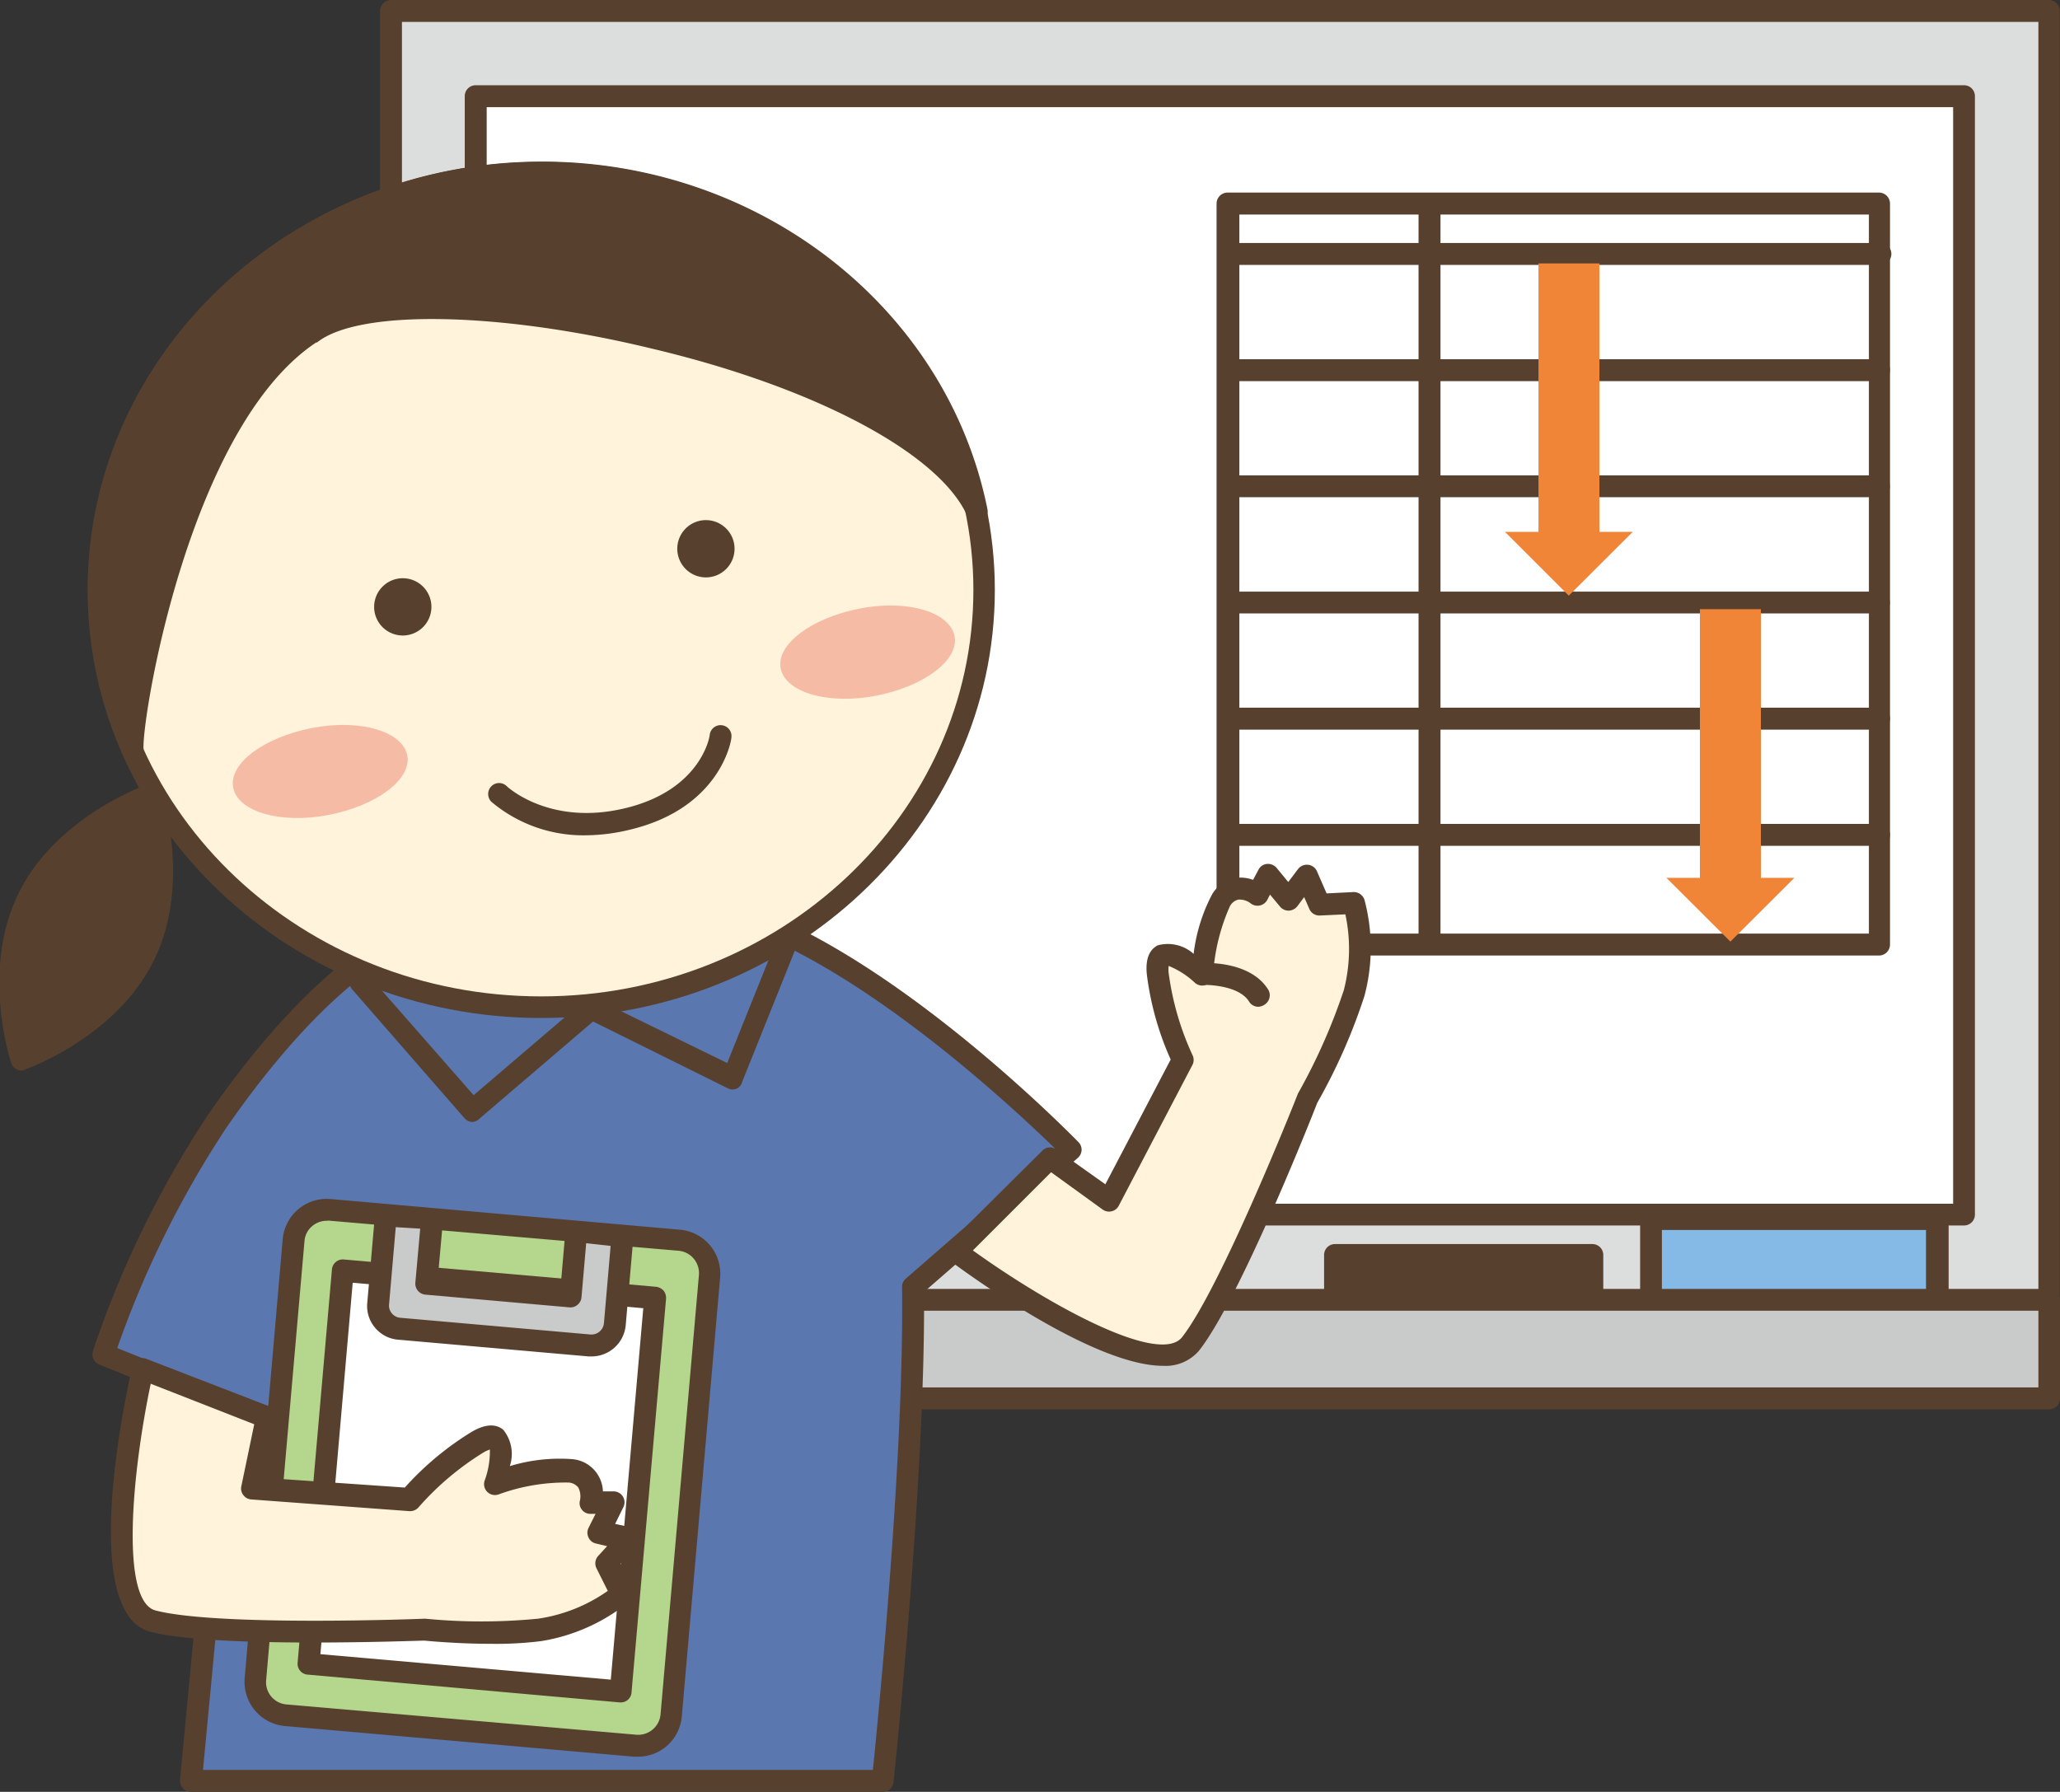 <svg xmlns="http://www.w3.org/2000/svg" viewBox="0 0 123 107"><rect x="0" y="0" width="123" height="107" fill="#333333" stroke="none"/><defs><style>.cls-1{fill:#dcdddd;}.cls-2{fill:#58402e;}.cls-3{fill:#fff;}.cls-4{fill:#84bae5;}.cls-5{fill:#c9caca;}.cls-6{fill:#f08437;}.cls-7{fill:#5a77af;}.cls-8{fill:#fff3db;}.cls-9{fill:#f6bba5;}.cls-10{fill:#b4d78d;}</style></defs><g id="レイヤー_2" data-name="レイヤー 2"><g id="レイヤー_2-2" data-name="レイヤー 2"><rect class="cls-1" x="23.33" y="0.65" width="99.02" height="76.97"/><path class="cls-2" d="M122.35,78.27h-99a.66.66,0,0,1-.66-.65V.65A.66.66,0,0,1,23.33,0h99a.65.65,0,0,1,.65.65v77A.65.65,0,0,1,122.35,78.27ZM24,77h97.71V1.31H24Z"/><rect class="cls-3" x="28.4" y="5.74" width="88.87" height="66.79"/><path class="cls-2" d="M117.27,73.18H28.4a.65.65,0,0,1-.65-.65V5.74a.65.65,0,0,1,.65-.65h88.87a.65.65,0,0,1,.65.65V72.53A.65.65,0,0,1,117.27,73.18Zm-88.21-1.3h87.56V6.4H29.06Z"/><rect class="cls-4" x="98.58" y="72.8" width="17.12" height="7.02"/><path class="cls-2" d="M115.7,80.47H98.58a.65.65,0,0,1-.65-.65v-7a.65.65,0,0,1,.65-.65H115.7a.65.65,0,0,1,.65.65v7A.65.65,0,0,1,115.7,80.47ZM99.23,79.16H115V73.45H99.23Z"/><rect class="cls-2" x="79.71" y="74.94" width="15.36" height="4.87"/><path class="cls-2" d="M95.08,80.47H79.71a.65.65,0,0,1-.65-.65V74.94a.65.65,0,0,1,.65-.65H95.08a.65.65,0,0,1,.65.65v4.88A.65.65,0,0,1,95.08,80.47ZM80.37,79.16h14V75.6h-14Z"/><rect class="cls-5" x="23.33" y="77.62" width="99.02" height="5.89"/><path class="cls-2" d="M122.35,84.16h-99a.66.66,0,0,1-.66-.65V77.62a.66.66,0,0,1,.66-.65h99a.65.65,0,0,1,.65.65v5.89A.65.65,0,0,1,122.35,84.16ZM24,82.85h97.71V78.27H24Z"/><path class="cls-2" d="M112.19,57.06H73.29a.66.66,0,0,1-.65-.66V12.16a.66.66,0,0,1,.65-.66h38.9a.66.66,0,0,1,.66.66V56.4A.66.66,0,0,1,112.19,57.06ZM74,55.75h37.59V12.81H74Z"/><path class="cls-2" d="M112.19,15.82H73.49a.66.66,0,1,1,0-1.31h38.7a.66.66,0,1,1,0,1.31Z"/><path class="cls-2" d="M112.19,50.51H73.49a.66.66,0,0,1-.66-.65.67.67,0,0,1,.66-.66h38.7a.66.66,0,0,1,.66.66A.65.65,0,0,1,112.19,50.51Z"/><path class="cls-2" d="M112.19,43.57H73.49a.66.66,0,0,1-.66-.65.67.67,0,0,1,.66-.66h38.7a.66.66,0,0,1,.66.66A.65.65,0,0,1,112.19,43.57Z"/><path class="cls-2" d="M112.19,36.63H73.49a.65.65,0,1,1,0-1.3h38.7a.65.65,0,1,1,0,1.3Z"/><path class="cls-2" d="M112.19,29.69H73.49a.65.65,0,1,1,0-1.3h38.7a.65.65,0,1,1,0,1.3Z"/><path class="cls-2" d="M112.19,22.76H73.49a.67.67,0,0,1-.66-.66.66.66,0,0,1,.66-.65h38.7a.65.65,0,0,1,.66.65A.66.66,0,0,1,112.19,22.76Z"/><path class="cls-2" d="M85.35,56.8a.65.65,0,0,1-.65-.65V12.6a.65.65,0,0,1,.65-.65.66.66,0,0,1,.66.65V56.15A.66.66,0,0,1,85.35,56.8Z"/><polygon class="cls-6" points="95.5 31.76 95.5 15.73 91.86 15.73 91.86 31.76 89.86 31.76 93.67 35.57 97.49 31.76 95.5 31.76"/><polygon class="cls-6" points="105.14 52.42 105.14 36.38 101.5 36.38 101.5 52.42 99.5 52.42 103.32 56.23 107.14 52.42 105.14 52.42"/><path class="cls-7" d="M24.92,55.59C21.07,57,16.76,61.45,13,66.94A61,61,0,0,0,6.17,80.87l7.36,3L11.4,106.35H52.71s2-18.44,1.8-29.51l9.42-8.22S52.69,57.07,43.28,54.33,28.78,54.15,24.92,55.59Z"/><path class="cls-2" d="M52.71,107H11.4a.67.67,0,0,1-.48-.21.72.72,0,0,1-.17-.51l2.08-22L5.92,81.48a.66.66,0,0,1-.37-.81,60.54,60.54,0,0,1,6.87-14.1C16.65,60.46,21,56.34,24.7,55l1-.38c3.78-1.46,8.94-3.46,17.76-.89,9.47,2.75,20.47,14,20.93,14.47a.63.63,0,0,1,.19.48.66.66,0,0,1-.23.47l-9.18,8c.11,11-1.8,29.1-1.82,29.29A.64.64,0,0,1,52.71,107Zm-40.59-1.31h40c.33-3.23,1.88-19,1.74-28.84a.64.64,0,0,1,.23-.5L63,68.59C60.72,66.37,51.14,57.3,43.1,55c-8.4-2.45-13.33-.54-16.93.85l-1,.39h0c-3.44,1.28-7.58,5.22-11.66,11.11A59.68,59.68,0,0,0,7,80.5l6.78,2.73a.67.67,0,0,1,.41.67Zm12.8-50.1h0Z"/><polygon class="cls-7" points="47.25 55.68 43.77 64.37 35.31 60.25 28.22 66.32 21.46 58.62 33.56 54.05 47.25 55.68"/><path class="cls-2" d="M28.22,67a.65.65,0,0,1-.49-.23L21,59.05a.67.67,0,0,1,.26-1l12.1-4.57a.65.65,0,0,1,.31,0L47.33,55a.64.64,0,0,1,.48.31.66.66,0,0,1,0,.58l-3.49,8.7A.6.6,0,0,1,44,65a.63.63,0,0,1-.52,0L35.41,61l-6.77,5.79A.67.67,0,0,1,28.22,67ZM22.58,58.9l5.7,6.5,6.61-5.65a.65.65,0,0,1,.71-.09l7.82,3.82,2.91-7.25L33.64,54.71Z"/><path class="cls-8" d="M58.76,35.23c0,13.76-11.84,24.92-26.44,24.92S5.87,49,5.87,35.23,17.71,10.31,32.32,10.31,58.76,21.46,58.76,35.23Z"/><path class="cls-2" d="M32.32,60.79c-14.94,0-27.09-11.47-27.09-25.56S17.38,9.67,32.32,9.67,59.4,21.13,59.4,35.23,47.25,60.79,32.32,60.79Zm0-49.84C18.08,11,6.51,21.84,6.51,35.23S18.08,59.5,32.32,59.5s25.8-10.89,25.8-24.27S46.55,11,32.32,11Z"/><path class="cls-2" d="M18.48,19.92c5.75-4.61,35.78,1.71,39.8,10.64C56,19,45.23,10.31,32.32,10.31c-14.61,0-26.45,11.15-26.45,24.92A23.56,23.56,0,0,0,8,45C7.65,43.43,10.63,25.16,18.48,19.92Z"/><path class="cls-2" d="M8,45.58a.65.65,0,0,1-.58-.37,24.2,24.2,0,0,1-2.14-10c0-14.1,12.15-25.56,27.09-25.56,13,0,24.17,8.73,26.59,20.76a.65.65,0,0,1-.43.74.64.64,0,0,1-.78-.35c-1.68-3.74-9.1-7.69-18.9-10-9.06-2.19-17.44-2.34-19.92-.35l-.05,0C11.15,25.58,8.35,43.55,8.58,44.82a.64.64,0,0,1-.44.73A.63.63,0,0,1,8,45.58ZM32.32,11C18.08,11,6.51,21.84,6.51,35.23a23,23,0,0,0,1,6.86c.9-5.9,4.2-18.42,10.55-22.69,3.32-2.62,12.94-1.83,21,.12,6.5,1.57,13.87,4.37,17.67,8C53.3,17.74,43.51,11,32.32,11Zm-13.84,9h0Z"/><path class="cls-2" d="M40.44,32.72a1.71,1.71,0,1,0,1.76-1.66A1.71,1.71,0,0,0,40.44,32.72Z"/><path class="cls-2" d="M22.34,36.19a1.71,1.71,0,1,0,1.75-1.66A1.71,1.71,0,0,0,22.34,36.19Z"/><path class="cls-2" d="M35,49.88a8.52,8.52,0,0,1-5.66-2,.66.66,0,0,1,0-.93.65.65,0,0,1,.92,0h0c.11.1,2.64,2.4,7.12,1.3s5-4.26,5-4.39a.65.65,0,0,1,1.29.19c0,.17-.65,4.18-6,5.48A11.43,11.43,0,0,1,35,49.88Z"/><path class="cls-9" d="M24.32,45.12c.26,1.44-1.86,3-4.73,3.55s-5.41-.21-5.67-1.65,1.86-3,4.73-3.55S24.05,43.68,24.32,45.12Z"/><path class="cls-9" d="M57,38c.26,1.43-1.85,3-4.72,3.55s-5.41-.22-5.67-1.65,1.85-3,4.72-3.56S56.72,36.55,57,38Z"/><path class="cls-2" d="M1.72,53.67c-2.13,4.37-.39,9.6-.39,9.6s5.2-1.84,7.32-6.2S9,47.46,9,47.46,3.84,49.31,1.72,53.67Z"/><path class="cls-2" d="M1.33,63.93A.62.62,0,0,1,1,63.86a.69.69,0,0,1-.33-.38c-.07-.22-1.8-5.54.42-10.1s7.47-6.45,7.69-6.53a.62.62,0,0,1,.5,0,.6.6,0,0,1,.33.38c.08.22,1.82,5.54-.41,10.1s-7.47,6.45-7.69,6.53A.57.57,0,0,1,1.33,63.93ZM8.6,48.35C7.19,49,3.85,50.78,2.3,54h0c-1.55,3.18-.9,6.92-.54,8.42,1.42-.63,4.76-2.42,6.31-5.6S9,49.86,8.6,48.35ZM1.72,53.67h0Z"/><path class="cls-8" d="M57.09,74.75l5.61-5.58,3.52,2.52,4.39-8.41a17.48,17.48,0,0,1-1.49-5.13c-.29-2.65,2.64.05,2.64.05a12.9,12.9,0,0,1,1.14-4.42,1.46,1.46,0,0,1,2.19-.36l.62-1.18,1.22,1.48L78,52.29,78.78,54l2-.09a10.37,10.37,0,0,1,0,5.36,34.72,34.72,0,0,1-2.76,6.25s-4.58,11.65-7,14.72S57.09,74.75,57.09,74.75Z"/><path class="cls-2" d="M69.44,81.56c-4,0-11.1-5.07-12.74-6.29a.65.65,0,0,1-.26-.48.62.62,0,0,1,.19-.51l5.61-5.57a.63.63,0,0,1,.83-.07L66,70.72l3.9-7.45a17.8,17.8,0,0,1-1.42-5.05c-.1-.9.12-1.5.65-1.77a2.31,2.31,0,0,1,2.14.51,10.29,10.29,0,0,1,1.09-3.53,2.07,2.07,0,0,1,1.39-1,2.18,2.18,0,0,1,1.07.11l.32-.6a.63.63,0,0,1,.51-.35.68.68,0,0,1,.57.23l.7.85.59-.78a.66.66,0,0,1,1.12.13l.58,1.33,1.6-.08a.67.67,0,0,1,.66.46,11.15,11.15,0,0,1,0,5.74,34.45,34.45,0,0,1-2.82,6.39c-.15.4-4.6,11.7-7.07,14.81A2.62,2.62,0,0,1,69.44,81.56ZM58.09,74.67c4.59,3.3,11.14,6.88,12.49,5.18,2.35-3,6.88-14.43,6.92-14.55a35.11,35.11,0,0,0,2.74-6.18,9.86,9.86,0,0,0,.09-4.52l-1.52.07a.65.65,0,0,1-.63-.39l-.31-.71-.41.55a.69.69,0,0,1-.51.26.67.67,0,0,1-.52-.24l-.6-.72-.16.31a.66.66,0,0,1-1,.21,1.09,1.09,0,0,0-.73-.22.78.78,0,0,0-.51.41,11.89,11.89,0,0,0-1,4.12.65.65,0,0,1-1.09.43,5.06,5.06,0,0,0-1.56-1,1.59,1.59,0,0,0,0,.43A17,17,0,0,0,71.2,63a.65.65,0,0,1,0,.59L66.8,72a.63.63,0,0,1-.42.33.65.65,0,0,1-.54-.1L62.76,70Z"/><path class="cls-2" d="M75.13,60.12a.65.65,0,0,1-.55-.31c-.56-.9-2.19-1-2.77-1a.67.67,0,0,1-.7-.61.65.65,0,0,1,.61-.69c.11,0,2.89-.19,4,1.58a.66.66,0,0,1-.21.9A.73.73,0,0,1,75.13,60.12Z"/><path class="cls-2" d="M19,86.54a.73.73,0,0,1-.25,0l-3.06-1.25A.66.66,0,0,1,16.14,84l2.51,1,2.4-4.8a.64.64,0,0,1,.87-.3.65.65,0,0,1,.29.88l-2.67,5.35A.64.64,0,0,1,19,86.54Z"/><path class="cls-10" d="M40,102.43a2,2,0,0,1-2.15,1.81L17,102.41a2,2,0,0,1-1.8-2.15L17.53,74a2,2,0,0,1,2.14-1.81l20.86,1.83a2,2,0,0,1,1.8,2.16Z"/><path class="cls-2" d="M38.07,104.9h-.23L17,103.07a2.65,2.65,0,0,1-2.39-2.87L16.88,74a2.64,2.64,0,0,1,2.85-2.4l20.85,1.83A2.64,2.64,0,0,1,43,76.27l-2.29,26.22a2.65,2.65,0,0,1-.93,1.8A2.62,2.62,0,0,1,38.07,104.9Zm-18.57-32a1.33,1.33,0,0,0-.85.31,1.29,1.29,0,0,0-.47.91l-2.29,26.22a1.33,1.33,0,0,0,1.21,1.44L38,103.59a1.34,1.34,0,0,0,1.44-1.21h0l2.29-26.22a1.35,1.35,0,0,0-.31-1,1.33,1.33,0,0,0-.9-.47L19.62,72.89Z"/><rect class="cls-3" x="16.98" y="79.09" width="23.58" height="18.72" transform="translate(-61.86 109.38) rotate(-84.99)"/><path class="cls-2" d="M37.06,101.66H37L18.36,100a.65.65,0,0,1-.59-.71l2.05-23.49a.64.64,0,0,1,.23-.44.65.65,0,0,1,.48-.15l18.64,1.63a.73.73,0,0,1,.45.23.71.71,0,0,1,.15.48l-2.06,23.49A.64.64,0,0,1,37.06,101.66ZM19.13,98.78l17.34,1.52,1.94-22.18L21.06,76.6Z"/><path class="cls-5" d="M34.41,73.53l-.34,3.88-8.61-.75.33-3.89L23,72.53l-.46,5.27a1.38,1.38,0,0,0,1.25,1.5l11.38,1A1.39,1.39,0,0,0,36.71,79l.46-5.27Z"/><path class="cls-2" d="M35.33,81h-.18L23.78,80a2,2,0,0,1-1.39-.72,2,2,0,0,1-.46-1.49l.46-5.27a.6.6,0,0,1,.23-.44.62.62,0,0,1,.47-.15l2.76.24a.66.66,0,0,1,.6.71l-.29,3.23,7.32.64.28-3.23a.65.65,0,0,1,.71-.6l2.75.25a.66.66,0,0,1,.6.7l-.46,5.27A2.05,2.05,0,0,1,35.33,81Zm-11.7-7.72-.4,4.62a.7.7,0,0,0,.17.53.72.72,0,0,0,.49.26l11.37,1a.75.75,0,0,0,.8-.67l.4-4.62L35,74.24l-.28,3.23a.64.64,0,0,1-.23.44.65.65,0,0,1-.48.16l-8.61-.76a.66.66,0,0,1-.6-.71l.29-3.23Z"/><path class="cls-8" d="M8.54,81.74l7.35,2.9L15,88.89l9.44.64a17.41,17.41,0,0,1,4.09-3.44c2.31-1.32,1,2.45,1,2.45a12.63,12.63,0,0,1,4.49-.73,1.46,1.46,0,0,1,1.21,1.86l1.33.09-.86,1.72,1.75.42L36.2,93.3l.91,1.84a10.51,10.51,0,0,1-4.89,2.2,35.22,35.22,0,0,1-6.82,0s-12.48.49-16.27-.51S8.54,81.74,8.54,81.74Z"/><path class="cls-2" d="M29.27,98.16c-2,0-3.82-.18-3.93-.19-.42,0-12.54.48-16.37-.53C4.79,96.33,7.35,84,7.9,81.59a.65.65,0,0,1,.33-.43.66.66,0,0,1,.55,0L16.13,84a.65.65,0,0,1,.4.74l-.73,3.51,8.37.58a17.91,17.91,0,0,1,4-3.33c.79-.46,1.42-.5,1.88-.12a2.29,2.29,0,0,1,.39,2.17,10.21,10.21,0,0,1,3.68-.42A2,2,0,0,1,36,89.06l.68,0a.65.65,0,0,1,.54.94l-.49,1,1,.22a.68.68,0,0,1,.48.45.64.64,0,0,1-.15.63l-1,1.07.72,1.44a.67.67,0,0,1-.16.79A11.11,11.11,0,0,1,32.31,98,21.69,21.69,0,0,1,29.27,98.16Zm-3.89-1.5a34.76,34.76,0,0,0,6.75,0A9.65,9.65,0,0,0,36.29,95l-.68-1.36a.66.66,0,0,1,.11-.73l.53-.58-.67-.16a.62.62,0,0,1-.44-.36.64.64,0,0,1,0-.57l.42-.84-.34,0a.64.64,0,0,1-.59-.81,1.15,1.15,0,0,0-.1-.76.8.8,0,0,0-.58-.3,11.67,11.67,0,0,0-4.18.71.65.65,0,0,1-.83-.83,5.09,5.09,0,0,0,.31-1.85,1.84,1.84,0,0,0-.39.18A17,17,0,0,0,25,90a.67.67,0,0,1-.54.24L15,89.54a.64.64,0,0,1-.47-.26.63.63,0,0,1-.12-.53l.77-3.7L9,82.63c-1.16,5.53-1.8,13,.29,13.54C13,97.14,25.25,96.67,25.38,96.66Z"/></g></g></svg>